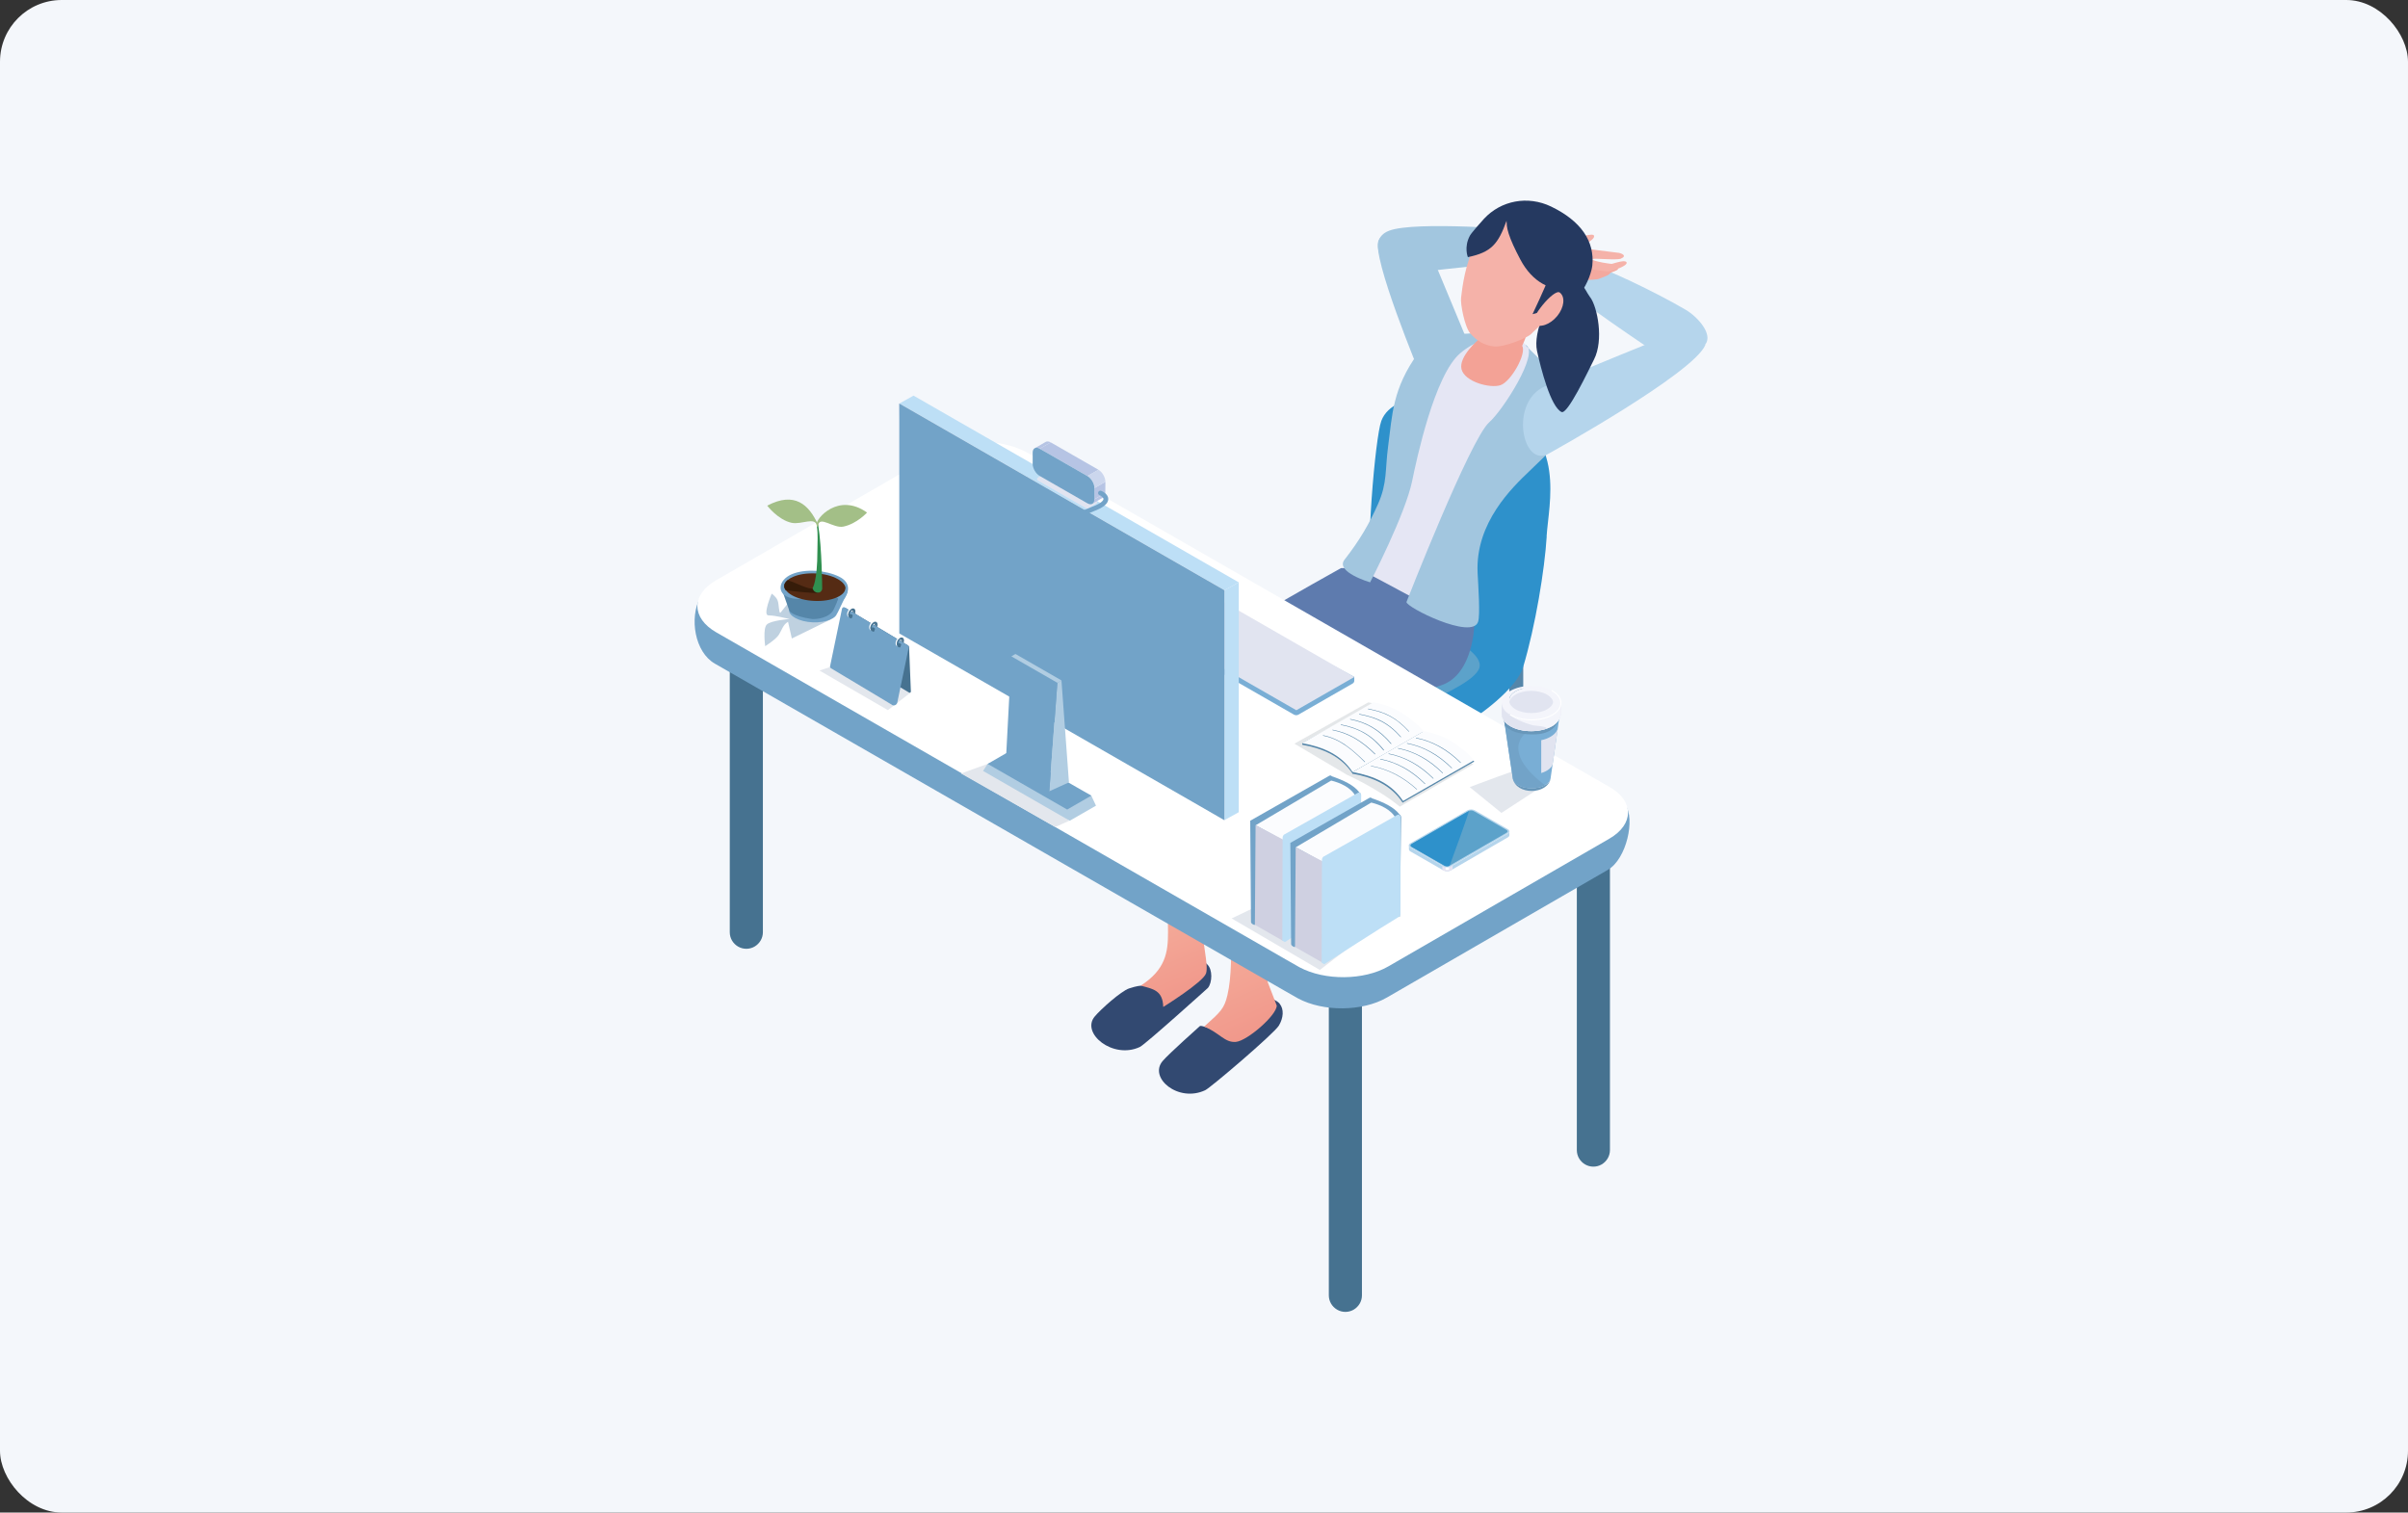<svg width="312" height="196" viewBox="0 0 312 196" fill="none" xmlns="http://www.w3.org/2000/svg">
<rect x="0" y="0" width="312" height="196" fill="#333333" stroke="none"/>
<rect width="312" height="196" rx="8" fill="#F4F7FB"/>
<g clip-path="url(#clip0_318_4632)">
<path d="M161.188 87.228L178.456 97.204C178.741 97.371 179.103 97.371 179.4 97.204L196.785 87.215C197.405 86.855 197.405 85.968 196.785 85.608C195.415 74.436 187.866 74.307 179.516 75.631C179.232 75.464 178.87 75.464 178.573 75.631L161.188 85.621C160.568 85.981 160.568 86.868 161.188 87.228Z" fill="#5CA2CA"/>
<path d="M178.985 128.457C179.489 128.457 179.89 128.058 179.89 127.557V96.278C179.89 95.776 179.489 95.378 178.985 95.378C178.481 95.378 178.08 95.776 178.08 96.278V127.557C178.08 128.058 178.481 128.457 178.985 128.457Z" fill="#5586A9"/>
<path d="M196.459 118.416C196.964 118.416 197.364 118.018 197.364 117.517V86.482C197.364 85.981 196.964 85.582 196.459 85.582C195.955 85.582 195.555 85.981 195.555 86.482V117.517C195.555 118.018 195.955 118.416 196.459 118.416Z" fill="#5586A9"/>
<path d="M160.864 118.416C161.368 118.416 161.769 118.018 161.769 117.516V86.919C161.769 86.418 161.368 86.019 160.864 86.019C160.36 86.019 159.959 86.418 159.959 86.919V117.516C159.959 118.018 160.36 118.416 160.864 118.416Z" fill="#5586A9"/>
<path d="M200.403 69.511C200.145 73.779 198.943 81.133 197.353 86.43C195.763 91.713 179.555 100.867 177.396 97.229C175.237 93.591 191.73 89.541 191.73 86.211C191.73 82.881 177.965 78.716 177.654 76.788C176.866 71.864 178.184 56.668 178.973 54.547C180.55 50.304 189.365 50.831 194.419 52.965C203.001 56.578 200.649 65.269 200.39 69.524L200.403 69.511Z" fill="#2E91CB"/>
<path d="M156.419 124.959C155.721 124.329 154.209 123.429 152.296 123.725C151.132 125.653 149.749 127.209 147.798 127.736C147.798 127.736 147.345 127.736 146.298 128.083C145.251 128.43 142.614 130.796 141.852 131.709C140.003 133.881 144.204 137.314 147.694 135.668C148.405 135.334 156.509 128.019 156.509 128.019C157.078 127.325 157.13 125.615 156.432 124.985L156.419 124.959Z" fill="#324971"/>
<path d="M155.979 111.55C155.979 111.55 155.927 115.317 155.772 119.315C155.669 121.86 156.638 125.01 156.263 126.141C155.888 127.273 150.718 130.487 150.718 130.487C150.666 128.288 149.335 128.147 147.797 127.723C151.028 125.653 151.338 123.377 151.338 120.858C151.338 115.227 150.834 111.935 150.834 111.935L155.992 111.55H155.979Z" fill="url(#paint0_linear_318_4632)"/>
<path d="M150.655 113.8L156.342 113.028L159.172 90.53C159.172 90.53 177.1 85.452 178.974 84.243C178.974 84.243 180.758 77.468 179.879 74.846C179.414 73.47 173.765 73.612 173.765 73.612C173.765 73.612 150.293 86.609 149.142 89.013C148.005 91.417 150.642 113.787 150.642 113.787L150.655 113.8Z" fill="#5E7BAE"/>
<path d="M165.816 130.075C165.26 129.38 163.218 128.776 161.305 129.059L156.729 133.263C156.729 133.263 155.631 132.839 155.463 132.967C155.463 132.967 151.404 136.58 150.641 137.493C148.793 139.665 152.671 142.918 156.16 141.272C156.871 140.938 165.079 133.932 165.7 132.903C166.307 131.887 166.372 130.782 165.816 130.088V130.075Z" fill="#324971"/>
<path d="M164.249 114.982V127.247L165.425 130.307C165.425 131.567 161.612 134.871 160.139 135.012C158.665 135.141 157.993 133.804 156.016 133.032C158.2 131.078 158.627 130.693 159.04 128.931C160.113 124.38 159.04 115.201 159.04 115.201L164.236 114.982H164.249Z" fill="url(#paint1_linear_318_4632)"/>
<path d="M164.252 116.435H159.185L156.031 92.42L172.266 83.253C172.447 83.253 177.177 73.547 179.931 73.624C184.442 73.753 190.387 76.568 190.387 76.568C191.383 76.851 192.068 87.264 186.561 88.858C184.454 89.463 165.428 96.431 165.428 96.431L164.252 116.448V116.435Z" fill="#5E7BAE"/>
<path d="M176.465 129.021V167.86C176.465 168.618 176.051 169.325 175.392 169.711C174.733 170.097 173.906 170.097 173.247 169.711C172.587 169.325 172.174 168.631 172.174 167.86V129.021H176.465Z" fill="#467290"/>
<path d="M208.598 110.2V149.038C208.598 149.797 208.184 150.504 207.525 150.89C206.866 151.275 206.039 151.275 205.379 150.89C204.72 150.504 204.307 149.81 204.307 149.038V110.2H208.598Z" fill="#467290"/>
<path d="M98.846 81.969V120.807C98.846 121.565 98.432 122.273 97.773 122.658C97.114 123.044 96.287 123.044 95.627 122.658C94.968 122.273 94.555 121.578 94.555 120.807V81.969H98.846Z" fill="#467290"/>
<path d="M92.615 85.992L166.407 128.366L168.19 129.381C171.448 131.13 176.54 131.091 179.694 129.266L208.324 112.72C210.78 111.306 211.892 106.047 210.586 104.299C210.185 103.759 208.57 103.001 207.794 102.563L132.723 62.594C129.466 60.833 124.373 60.871 121.206 62.697L92.563 76.144C91.917 76.517 91.051 76.8 90.702 77.456C89.306 80.104 90.017 84.501 92.615 85.992Z" fill="#72A3C8"/>
<path d="M208.515 108.683L179.885 125.229C176.732 127.055 171.639 127.093 168.382 125.345L166.598 124.329L92.806 81.943C89.562 80.079 89.549 77.057 92.767 75.206L121.397 58.66C121.785 58.442 122.199 58.236 122.638 58.069C125.275 57.041 128.726 57.002 131.505 57.953C132.035 58.133 132.539 58.352 133.018 58.609L133.431 58.84L137.451 61.154L208.58 101.998C211.721 103.798 211.747 106.819 208.515 108.683Z" fill="white"/>
<path d="M184.074 48.645L190.278 44.556L185.199 32.343C186.013 29.541 179.731 29.129 178.646 31.096C177.56 33.05 184.074 48.657 184.074 48.657V48.645Z" fill="#A2C6DF"/>
<path d="M200.385 57.619C202.44 56.681 200.385 51.268 200.385 51.268C200.385 51.268 199.946 45.534 196.417 43.76C192.888 41.986 184.681 45.457 184.681 45.457C184.681 45.457 182.018 59.239 181.139 62.44C180.247 65.68 175.465 73.368 175.465 73.368L186.529 79.294L189.696 77.996L189.825 71.195C193.25 63.777 198.731 58.378 200.385 57.632V57.619Z" fill="#E5E6F4"/>
<path d="M207.031 34.697C205.557 34.748 204.355 38.001 204.717 38.708C205.079 39.415 216.919 47.334 216.919 47.334L220.939 44.66C222.012 43.297 219.931 41.047 218.444 40.16C214.205 37.666 207.677 34.658 207.018 34.684L207.031 34.697Z" fill="#B5D5EC"/>
<path d="M208.764 35.314C208.079 35.558 207.123 35.892 206.412 35.764C205.184 35.519 204.188 35.404 204.188 35.404C203.103 35.185 204.628 34.079 205.365 34.285C205.714 34.375 206.166 34.786 206.942 34.838C207.303 34.864 207.95 34.838 207.95 34.838C207.95 34.838 208.88 34.272 209.527 34.709C209.85 34.915 209.423 35.069 208.764 35.301V35.314Z" fill="#F3A99F"/>
<path d="M208.621 35.276C208.75 35.597 207.82 35.88 207.044 36.176C206.54 36.24 205.364 36.343 204.343 36.24C204.175 35.777 204.459 35.211 205.041 35.173C205.338 35.276 207.057 35.584 207.057 35.584C207.057 35.584 208.479 34.954 208.608 35.276H208.621Z" fill="#F3A99F"/>
<path d="M210.072 33.502C209.387 33.797 206.272 33.36 206.323 33.617C206.336 33.733 206.918 33.874 207.667 34.029C208.249 34.145 208.831 34.196 208.831 34.196C208.831 34.196 209.929 33.862 210.317 33.849C210.705 33.836 210.963 34.016 210.576 34.337C210.188 34.659 208.727 35.237 208.159 35.173C207.047 35.044 205.819 34.813 205.612 34.787C205.47 34.762 205.832 35.276 205.548 35.443C205.25 35.636 204.539 35.572 204.539 35.572C204.901 36.099 204.682 36.394 204.255 36.484C203.169 36.381 197.262 34.659 197.262 34.659L193.062 34.26L192.945 32.062L197.883 32.152C197.883 32.152 200.533 31.637 201.334 31.406C201.761 31.29 203.467 31.895 205.522 32.216C207.357 32.499 209.516 32.717 209.774 32.769C210.317 32.897 210.744 33.206 210.059 33.489L210.072 33.502Z" fill="#F5B2A9"/>
<path d="M201.413 31.496C201.93 31.341 202.939 31.2 203.572 31.058C204.322 30.891 206.506 30.056 206.545 30.583C206.571 30.866 206.222 31.148 205.627 31.496C205.317 31.676 204.735 31.663 204.386 31.843C203.843 32.113 203.546 32.55 203.404 32.627C202.861 32.91 202.486 33.758 201.905 33.72C201.323 33.668 200.431 31.804 201.426 31.509L201.413 31.496Z" fill="#F5B2A9"/>
<path d="M193.375 34.992L196.219 34.773L195.573 31.714L193.143 31.097L193.375 34.992Z" fill="#E5E6F4"/>
<path d="M180.185 35.647L197.945 33.719L197.57 29.798C197.57 29.798 183.391 28.615 180.005 29.888C176.618 31.161 180.185 35.647 180.185 35.647Z" fill="#A2C6DF"/>
<path d="M193.393 43.194C193.355 43.786 191.196 44.069 189.205 45.766C185.858 48.594 183.531 59.586 182.975 62.311C182.084 66.657 177.521 75.463 177.521 75.463C177.521 75.463 172.945 74.113 174.212 72.519C176.112 70.089 177.392 67.93 178.555 65.294C179.757 62.594 179.46 60.833 179.847 57.915C180.403 53.762 180.39 50.355 183.803 45.676C184.423 44.827 188.003 43.04 189.05 43.233C189.903 43.387 193.419 42.796 193.393 43.22V43.194Z" fill="#A2C6DF"/>
<path d="M197.733 44.724C199.452 45.752 194.773 53.119 192.951 54.726C190.495 56.886 182.235 78.008 182.235 78.008C182.132 78.664 190.753 82.983 191.516 80.567C191.8 79.666 191.542 76.028 191.451 74.241C191.128 67.71 196.014 63.108 198.147 61.064C203.756 55.677 204.519 54.906 203.084 51.37C201.805 48.208 196.957 44.3 197.733 44.749V44.724Z" fill="#A2C6DF"/>
<path d="M216.35 43.386C216.35 43.386 204.821 48.04 200.206 50.046C195.489 52.09 197.259 60.716 200.646 58.788C200.646 58.788 219.465 48.387 220.965 44.685L216.35 43.386Z" fill="#B5D5EC"/>
<path d="M191.574 44.004C191.574 44.004 188.976 46.202 189.364 47.835C189.764 49.468 193.047 50.355 194.405 49.917C195.762 49.48 197.843 45.803 197.222 44.814C197.688 43.862 197.895 42.975 198.153 42.577C196.602 43.798 194.973 44.377 192.996 44.248C192.517 44.222 192.026 44.145 191.574 44.004Z" fill="#F3A296"/>
<path d="M167.691 92.626L148.781 81.763V81.017L156.291 77.443L175.472 87.715V88.203C175.472 88.358 175.395 88.499 175.253 88.576L168.221 92.613C168.053 92.703 167.846 92.703 167.678 92.613L167.691 92.626Z" fill="#79AED5"/>
<path d="M167.963 92.035L148.781 81.03L156.291 76.71L175.472 87.728L167.963 92.035Z" fill="#E1E4F0"/>
<g style="mix-blend-mode:multiply">
<path d="M190.426 101.998L194.536 105.34L199.668 101.998L197.767 99.478C197.522 99.285 190.426 101.998 190.426 101.998Z" fill="#E3E7ED"/>
</g>
<g style="mix-blend-mode:multiply">
<path d="M159.57 119.006L171.009 125.691L176.619 121.371L174.15 112.334C173.905 112.141 159.57 119.019 159.57 119.019V119.006Z" fill="#E3E7ED"/>
</g>
<g style="mix-blend-mode:multiply">
<path d="M124.516 100.236L136.73 107.166L138.514 106.369L130.784 97.961L124.516 100.236Z" fill="#E3E7ED"/>
</g>
<g style="mix-blend-mode:multiply">
<path d="M106.178 86.892L115.045 92.022L117.966 89.759L110.844 85.324L106.178 86.892Z" fill="#E3E7ED"/>
</g>
<g style="mix-blend-mode:multiply">
<path d="M99.146 83.742C99.146 83.742 98.823 81.454 99.353 80.927C99.883 80.4 102.313 80.207 102.313 80.207C101.538 80.078 100.659 79.77 99.56 79.744C98.784 79.718 99.987 76.928 99.987 76.928C99.987 76.928 100.581 77.327 100.762 77.828C100.943 78.343 100.904 79.461 101.111 79.41L103.606 76.286L106.152 76.954L107.587 80.297L102.597 82.739L102.106 80.58C101.473 80.914 101.292 81.659 100.917 82.251C100.542 82.855 99.133 83.742 99.133 83.742H99.146Z" fill="#BFD1E0"/>
</g>
<g style="mix-blend-mode:multiply" opacity="0.56">
<path d="M184.042 94.888C182.064 92.78 179.828 91.443 177.282 91.019L167.717 96.367L174.477 100.378C174.477 100.378 178.652 102.255 181.366 104.53L190.905 99.028C188.036 97.935 186.588 95.3 184.042 94.875V94.888Z" fill="#CFD4D8"/>
</g>
<path d="M175.262 100.275C173.788 98.026 171.449 96.997 168.734 96.509V96.316L177.963 91.212C180.419 91.623 182.578 92.922 184.491 94.966L175.249 100.288L175.262 100.275Z" fill="#5586A9"/>
<path d="M175.262 100.057C173.788 97.807 171.449 96.791 168.734 96.303L177.963 91.006C180.419 91.417 182.578 92.716 184.491 94.76L175.262 100.057Z" fill="#FBFCFE"/>
<path d="M182.551 94.824C180.781 92.883 179.268 92.279 177.252 91.893V91.829C178.441 92.06 179.32 92.343 180.096 92.767C180.962 93.23 181.75 93.873 182.59 94.785L182.538 94.824H182.551Z" fill="#5586A9"/>
<path d="M181.502 95.545C179.758 93.591 178.258 92.999 176.1 92.575V92.511C177.353 92.755 178.206 93.025 178.969 93.411C179.874 93.874 180.688 94.529 181.541 95.493L181.49 95.532L181.502 95.545Z" fill="#5586A9"/>
<path d="M180.233 96.418C178.695 94.605 177.105 93.654 174.934 93.23V93.165C176.045 93.371 176.989 93.731 177.842 94.233C178.708 94.747 179.509 95.441 180.285 96.367L180.233 96.405V96.418Z" fill="#5586A9"/>
<path d="M179.268 97.254C177.768 95.377 176.166 94.412 173.723 93.937V93.873C174.912 94.104 175.868 94.438 176.721 94.914C177.678 95.454 178.531 96.2 179.332 97.202L179.281 97.241L179.268 97.254Z" fill="#5586A9"/>
<path d="M178.166 97.768C176.33 95.956 174.676 95.017 172.646 94.618V94.554C173.719 94.76 174.676 95.12 175.594 95.647C176.447 96.148 177.313 96.817 178.204 97.704L178.166 97.743V97.768Z" fill="#5586A9"/>
<path d="M176.836 98.771C175.259 97.215 173.656 95.775 171.42 95.338V95.274C172.428 95.467 173.372 95.878 174.315 96.521C175.233 97.151 176.086 97.948 176.874 98.719L176.836 98.758V98.771Z" fill="#5586A9"/>
<path d="M181.739 104.017C180.266 101.768 177.978 100.752 175.264 100.263V100.045L184.492 94.928C186.948 95.34 189.107 96.638 191.02 98.682L181.726 104.017H181.739Z" fill="#5586A9"/>
<path d="M181.791 103.798C180.318 101.548 177.978 100.533 175.264 100.044L184.492 94.748C186.948 95.159 189.107 96.457 191.02 98.501L181.791 103.798Z" fill="#FBFCFE"/>
<path d="M189.25 98.874C187.492 97.138 185.553 96.058 183.459 95.66V95.596C184.532 95.801 185.566 96.187 186.548 96.727C187.505 97.254 188.422 97.961 189.288 98.823L189.25 98.861V98.874Z" fill="#5586A9"/>
<path d="M188.097 99.569C186.339 97.833 184.401 96.753 182.307 96.355V96.29C183.379 96.496 184.413 96.882 185.396 97.422C186.352 97.949 187.27 98.656 188.136 99.517L188.097 99.556V99.569Z" fill="#5586A9"/>
<path d="M186.921 100.211C185.164 98.475 183.225 97.395 181.131 96.997V96.933C182.204 97.138 183.238 97.524 184.22 98.064C185.177 98.591 186.094 99.298 186.96 100.159L186.921 100.198V100.211Z" fill="#5586A9"/>
<path d="M185.705 100.917C183.947 99.182 182.008 98.102 179.914 97.703V97.639C180.987 97.845 182.021 98.231 183.003 98.77C183.96 99.298 184.877 100.005 185.743 100.866L185.705 100.905V100.917Z" fill="#5586A9"/>
<path d="M184.634 101.612C182.877 99.877 180.938 98.797 178.844 98.398V98.334C179.917 98.54 180.951 98.925 181.933 99.465C182.889 99.992 183.807 100.7 184.673 101.561L184.634 101.599V101.612Z" fill="#5586A9"/>
<path d="M183.573 102.319C181.776 100.687 179.773 99.658 177.627 99.285V99.234C178.726 99.427 179.786 99.787 180.794 100.301C181.776 100.802 182.72 101.471 183.611 102.281L183.573 102.319Z" fill="#5586A9"/>
<path d="M109.721 76.633C109.721 76.633 109.812 76.697 109.786 76.749C109.579 77.186 108.817 78.832 108.661 79.127C108.584 79.269 108.532 79.41 108.429 79.564C108.338 79.834 108.041 80.091 107.589 80.284C106.968 80.554 106.154 80.683 105.288 80.644C104.422 80.606 103.621 80.4 103.039 80.079C102.522 79.796 102.237 79.436 102.25 79.114C102.263 78.793 102.586 78.459 103.129 78.227C103.75 77.957 104.564 77.829 105.43 77.867C106.296 77.906 107.097 78.112 107.679 78.433C107.795 78.497 107.899 78.561 107.989 78.639L109.01 76.569L109.708 76.633H109.721Z" fill="#72A3C8"/>
<path d="M101.24 76.196L102.261 79.115C102.261 79.115 102.52 79.835 105.247 80.22C105.777 80.246 107.444 80.117 108.026 78.973C108.31 78.407 109.164 76.299 109.164 76.299L101.253 76.196H101.24Z" fill="#5586A9"/>
<path d="M102.561 74.422C100.816 75.181 100.571 76.994 102.419 77.482C104.526 78.035 109.037 76.724 108.572 77.778C107.809 79.513 111.751 76.209 108.714 74.718C107.008 73.882 104.306 73.664 102.561 74.422Z" fill="#72A3C8"/>
<path d="M109.529 76.286C109.503 76.711 109.103 77.122 108.418 77.418C107.629 77.765 106.595 77.919 105.484 77.868C104.385 77.816 103.364 77.559 102.614 77.135C102.252 76.929 101.981 76.698 101.813 76.466C101.671 76.273 101.606 76.081 101.619 75.901C101.619 75.644 101.787 75.399 102.058 75.168C102.239 75.014 102.459 74.885 102.743 74.757C103.532 74.409 104.566 74.255 105.677 74.306C106.776 74.358 107.797 74.615 108.547 75.039C109.206 75.412 109.568 75.862 109.555 76.273L109.529 76.286Z" fill="#552B14"/>
<path d="M106.013 76.826C105.754 76.916 102.859 76.646 101.799 76.479C101.657 76.286 101.592 76.093 101.605 75.913C101.605 75.656 101.773 75.412 102.045 75.18C103.156 75.514 104.694 76.414 105.457 76.273C105.586 76.247 105.728 76.222 105.858 76.273C105.974 76.324 106.064 76.492 105.987 76.594C105.896 76.71 106.155 76.787 106.013 76.826Z" fill="#361C09"/>
<path d="M105.909 71.374C105.909 70.449 106 69.202 105.845 68.225C105.767 67.762 105.987 67.89 106.013 68.045C106.504 71.002 106.53 76.285 106.53 76.285C106.439 77.005 105.444 76.967 105.289 76.208C105.289 76.208 105.909 75.334 105.909 71.362V71.374Z" fill="#309050"/>
<path d="M112.347 66.413C112.347 66.413 111.042 67.865 109.284 68.238C108.004 68.508 106.208 66.798 106.014 68.058C105.923 68.264 105.871 68.367 105.807 67.981C105.678 67.21 108.638 63.777 112.334 66.413H112.347Z" fill="#A3BF87"/>
<path d="M99.406 65.525C99.406 65.525 100.815 67.376 102.573 67.749C103.853 68.019 105.649 66.901 105.843 68.148C105.882 68.443 106.024 68.058 106.024 68.058C104.822 65.358 102.948 63.661 99.406 65.525Z" fill="#A3BF87"/>
<path d="M200.909 100.894C200.456 102.578 196.385 102.565 196.01 100.855C196.41 103.066 200.547 103.028 200.921 100.842C200.921 100.855 200.921 100.881 200.921 100.894H200.909Z" fill="#6897BA"/>
<path d="M202.086 92.652C202.073 92.768 202.047 92.897 202.034 93.012C201.66 95.622 201.285 98.232 200.91 100.842C200.845 101.253 200.522 101.549 200.16 101.754C199.178 102.294 197.614 102.282 196.67 101.716C196.36 101.523 196.089 101.266 196.011 100.919C195.61 98.348 195.249 95.763 194.861 93.179C194.835 93.012 194.809 92.845 194.783 92.665C195.352 95.185 201.22 95.211 202.047 92.832C202.06 92.768 202.073 92.704 202.086 92.652Z" fill="#79AED5"/>
<path d="M200.176 101.755C199.194 102.295 197.63 102.282 196.686 101.716C196.376 101.523 196.104 101.266 196.027 100.919C195.626 98.348 195.264 95.764 194.876 93.18C194.851 93.013 194.825 92.846 194.799 92.665C195.096 93.964 196.789 94.594 198.47 94.581C197.384 94.812 194.398 97.384 200.176 101.742V101.755Z" fill="#72A3C8"/>
<path d="M202.047 92.832C201.22 95.211 195.365 95.198 194.783 92.665C194.809 92.832 194.99 94.015 194.99 94.015C194.99 94.015 195.843 95.288 198.945 95.159C200.923 95.082 201.711 94.118 202.034 93C202.047 92.884 202.073 92.755 202.086 92.64C202.086 92.704 202.06 92.768 202.047 92.82V92.832Z" fill="#6897BA"/>
<path d="M199.695 95.931V100.174C200.51 99.929 201.104 99.466 201.195 98.927C201.427 97.384 201.634 95.802 201.867 94.26C201.802 94.697 201.492 95.121 200.923 95.455C200.561 95.674 200.148 95.828 199.695 95.918V95.931Z" fill="#E1E4F0"/>
<path d="M201.284 90.854C201.245 91.24 200.974 91.625 200.457 91.921C199.332 92.564 197.51 92.564 196.385 91.921C195.868 91.625 195.584 91.24 195.545 90.841C195.493 90.391 195.778 89.928 196.372 89.581C197.484 88.938 199.306 88.938 200.431 89.581C201.038 89.928 201.323 90.404 201.271 90.854H201.284Z" fill="#F4F5FB"/>
<path d="M201.284 91.085C201.245 91.471 200.974 91.856 200.457 92.152C199.332 92.795 197.51 92.795 196.385 92.152C195.868 91.856 195.584 91.471 195.545 91.072C195.584 90.686 195.855 90.301 196.372 90.005C197.484 89.362 199.306 89.362 200.431 90.005C200.948 90.301 201.232 90.686 201.271 91.085H201.284Z" fill="#E1E4F0"/>
<path d="M200.432 89.581L201.104 89.529C202.604 90.391 202.616 91.792 201.117 92.653C199.631 93.515 197.201 93.515 195.701 92.653C194.202 91.792 194.189 90.391 195.688 89.529C197.175 88.668 199.605 88.668 201.104 89.529L200.432 89.581C199.308 88.938 197.485 88.938 196.373 89.581C195.249 90.224 195.262 91.278 196.373 91.921C197.498 92.563 199.32 92.563 200.445 91.921C201.57 91.278 201.557 90.224 200.432 89.581Z" fill="#F4F5FB"/>
<path d="M200.326 93.013C198.969 93.399 197.211 93.514 195.699 92.653C194.949 92.216 194.574 91.65 194.574 91.085V92.537C194.574 93.103 194.949 93.668 195.699 94.106C197.198 94.967 199.615 94.954 201.115 94.106C201.722 93.758 202.226 93.103 202.226 92.55V91.085C202.226 91.637 202.006 92.254 200.326 93V93.013Z" fill="#E1E4F0"/>
<path d="M200.326 93.013C198.969 93.399 197.211 93.514 195.699 92.653C194.949 92.216 194.574 91.65 194.574 91.085V92.537C194.574 93.103 194.949 93.668 195.699 94.106C197.198 94.967 199.615 94.954 201.115 94.106C201.722 93.758 202.226 93.103 202.226 92.55V91.085C202.226 91.637 202.006 92.254 200.326 93V93.013Z" fill="#F4F5FB"/>
<path d="M195.699 92.653C194.923 92.254 194.574 91.65 194.574 91.085V92.537C194.574 93.103 194.949 93.668 195.699 94.106C196.927 94.813 198.775 94.928 200.223 94.478C200.546 94.376 200.507 94.157 198.827 94.016C198.323 93.977 196.164 93.219 195.699 92.64V92.653Z" fill="#E1E4F0"/>
<path d="M198.419 93.36C197.424 93.36 196.429 93.141 195.666 92.704C195.627 92.679 195.615 92.64 195.64 92.602C195.666 92.563 195.705 92.55 195.744 92.576C197.217 93.424 199.621 93.424 201.095 92.576C201.793 92.177 202.168 91.65 202.168 91.085C202.168 90.519 201.78 89.979 201.069 89.58C201.03 89.555 201.017 89.516 201.043 89.478C201.069 89.439 201.108 89.426 201.147 89.452C201.896 89.889 202.31 90.468 202.31 91.085C202.31 91.702 201.909 92.267 201.16 92.704C200.41 93.141 199.415 93.36 198.419 93.36Z" fill="white"/>
<path d="M195.569 107.72V108.221C195.569 108.324 195.504 108.427 195.375 108.504L188.227 112.644L187.994 112.785C187.723 112.939 187.296 112.939 187.025 112.785L186.909 112.721L182.76 110.342C182.63 110.265 182.553 110.162 182.553 110.06V109.558C182.553 109.661 182.617 109.764 182.76 109.841L186.909 112.219L187.025 112.284C187.296 112.438 187.723 112.438 187.994 112.284L188.24 112.142L195.388 108.003C195.517 107.925 195.582 107.823 195.582 107.72H195.569Z" fill="#B5D5EC"/>
<path d="M188.212 112.142V112.643L187.967 112.785C187.695 112.939 187.269 112.939 186.997 112.785L186.881 112.721V112.219L186.997 112.284C187.269 112.438 187.695 112.438 187.967 112.284L188.212 112.142Z" fill="#E7E4F2"/>
<path d="M187.738 112.361V112.644C187.738 112.644 187.7 112.721 187.661 112.734C187.57 112.734 187.467 112.734 187.376 112.734C187.338 112.734 187.299 112.696 187.299 112.644V112.361C187.441 112.387 187.596 112.387 187.751 112.361H187.738Z" fill="white"/>
<path d="M195.365 107.449L191.1 105.007C190.828 104.853 190.402 104.853 190.13 105.007L182.737 109.275C182.465 109.429 182.465 109.674 182.737 109.828L187.002 112.27C187.08 112.309 187.17 112.348 187.261 112.36C187.506 112.412 187.778 112.373 187.972 112.27L188.178 112.155L195.365 108.002C195.636 107.848 195.636 107.604 195.365 107.449Z" fill="#B5D5EC"/>
<path d="M195.197 107.54C195.378 107.643 195.378 107.81 195.197 107.913L187.803 112.181C187.622 112.284 187.338 112.284 187.157 112.181L182.892 109.738C182.711 109.635 182.711 109.468 182.892 109.365L190.285 105.097C190.466 104.994 190.75 104.994 190.931 105.097L195.197 107.54Z" fill="#5CA2CA"/>
<path d="M187.819 112.181C187.638 112.284 187.354 112.284 187.173 112.181L182.907 109.738C182.726 109.635 182.726 109.468 182.907 109.365L190.301 105.097C190.482 104.994 187.819 112.194 187.819 112.194V112.181Z" fill="#2E91CB"/>
<path d="M117.789 89.746L109.401 84.719L109.168 78.985C109.168 78.792 109.362 78.676 109.53 78.766L117.634 83.626C117.725 83.677 117.789 83.78 117.789 83.896L118.022 89.604C118.022 89.733 117.893 89.81 117.789 89.746Z" fill="#467290"/>
<path d="M115.565 91.327L107.654 86.583C107.564 86.531 107.525 86.429 107.551 86.339L109.102 78.869C109.141 78.715 109.322 78.625 109.451 78.715L117.646 83.639C117.736 83.69 117.775 83.793 117.749 83.883L116.263 91.031C116.198 91.353 115.836 91.507 115.552 91.34L115.565 91.327Z" fill="#72A3C8"/>
<path d="M116.545 83.908L116.312 83.779C116.312 83.779 116.261 83.728 116.274 83.689L116.377 83.368C116.377 83.368 116.442 83.304 116.493 83.329L116.726 83.458C116.726 83.458 116.778 83.509 116.765 83.548L116.648 83.869C116.648 83.869 116.584 83.933 116.532 83.908H116.545Z" fill="#467290"/>
<path d="M116.491 83.535L116.336 83.457C116.336 83.457 116.388 83.47 116.413 83.47C116.465 83.47 116.556 83.419 116.556 83.419L116.698 83.509C116.698 83.509 116.633 83.56 116.582 83.56C116.556 83.56 116.517 83.56 116.491 83.535Z" fill="#467290"/>
<path d="M116.903 83.187L116.747 83.097C116.747 83.097 116.747 82.981 116.747 82.943C116.735 82.891 116.709 82.853 116.67 82.827L116.825 82.904C116.864 82.93 116.89 82.969 116.903 83.02C116.903 83.071 116.903 83.123 116.903 83.187Z" fill="#467290"/>
<path d="M116.362 83.792L116.207 83.715C116.207 83.715 116.155 83.676 116.13 83.65C116.078 83.586 116.039 83.496 116.039 83.393C116.039 83.329 116.039 83.239 116.065 83.162C116.091 83.034 116.155 82.918 116.22 82.828C116.298 82.725 116.375 82.648 116.466 82.596C116.53 82.558 116.595 82.545 116.647 82.545C116.698 82.545 116.75 82.545 116.789 82.571L116.944 82.648C116.944 82.648 116.853 82.622 116.802 82.622C116.737 82.622 116.672 82.648 116.621 82.674C116.53 82.725 116.44 82.802 116.375 82.905C116.298 83.008 116.246 83.123 116.22 83.239C116.194 83.316 116.194 83.406 116.194 83.471C116.194 83.573 116.233 83.663 116.285 83.728C116.31 83.753 116.336 83.779 116.362 83.792Z" fill="#FBFCFE"/>
<path d="M117.126 82.957C117.126 82.854 117.087 82.764 117.035 82.699C116.984 82.635 116.906 82.609 116.816 82.609C116.751 82.609 116.686 82.635 116.635 82.661C116.544 82.712 116.454 82.789 116.389 82.892C116.363 82.931 116.325 82.982 116.299 83.034C116.273 83.098 116.247 83.162 116.221 83.239C116.195 83.317 116.195 83.406 116.195 83.471C116.195 83.574 116.234 83.664 116.286 83.728C116.337 83.792 116.415 83.818 116.506 83.818C116.531 83.818 116.57 83.818 116.596 83.805L116.699 83.509C116.699 83.509 116.622 83.548 116.57 83.561C116.531 83.561 116.506 83.561 116.48 83.535C116.441 83.509 116.415 83.471 116.402 83.419C116.389 83.368 116.389 83.304 116.402 83.239C116.402 83.201 116.428 83.175 116.441 83.136C116.441 83.136 116.441 83.111 116.454 83.098C116.493 83.034 116.531 82.982 116.583 82.944C116.635 82.905 116.686 82.879 116.738 82.879C116.777 82.879 116.803 82.879 116.829 82.905C116.867 82.931 116.893 82.969 116.906 83.021C116.906 83.072 116.906 83.124 116.906 83.188L117.074 83.291C117.074 83.291 117.1 83.227 117.1 83.188C117.126 83.111 117.126 83.021 117.126 82.957Z" fill="#467290"/>
<path d="M113.158 81.863L112.926 81.735C112.926 81.735 112.874 81.683 112.887 81.645L112.99 81.323C112.99 81.323 113.055 81.259 113.107 81.285L113.339 81.413C113.339 81.413 113.391 81.465 113.378 81.503L113.262 81.825C113.262 81.825 113.197 81.889 113.145 81.863H113.158Z" fill="#467290"/>
<path d="M113.081 81.477L112.926 81.4C112.926 81.4 112.977 81.413 113.003 81.413C113.055 81.413 113.146 81.361 113.146 81.361L113.288 81.451C113.288 81.451 113.223 81.503 113.171 81.503C113.146 81.503 113.107 81.503 113.081 81.477Z" fill="#467290"/>
<path d="M113.481 81.129L113.326 81.04C113.326 81.04 113.326 80.937 113.326 80.885C113.313 80.834 113.287 80.795 113.248 80.769L113.403 80.847C113.442 80.872 113.468 80.911 113.481 80.962C113.481 81.014 113.481 81.065 113.481 81.129Z" fill="#467290"/>
<path d="M112.94 81.734L112.785 81.657C112.785 81.657 112.734 81.619 112.708 81.593C112.656 81.529 112.617 81.439 112.617 81.336C112.617 81.272 112.617 81.181 112.643 81.104C112.669 80.976 112.734 80.86 112.798 80.77C112.876 80.667 112.953 80.59 113.044 80.539C113.108 80.5 113.173 80.487 113.225 80.487C113.276 80.487 113.328 80.487 113.367 80.513L113.522 80.59C113.522 80.59 113.431 80.564 113.38 80.564C113.315 80.564 113.251 80.59 113.199 80.616C113.108 80.667 113.018 80.744 112.953 80.847C112.876 80.95 112.824 81.066 112.798 81.181C112.772 81.259 112.772 81.349 112.772 81.413C112.772 81.516 112.811 81.606 112.863 81.67C112.889 81.696 112.914 81.722 112.94 81.734Z" fill="#FBFCFE"/>
<path d="M113.704 80.912C113.704 80.809 113.665 80.719 113.614 80.654C113.562 80.59 113.484 80.564 113.394 80.564C113.329 80.564 113.265 80.59 113.213 80.616C113.122 80.667 113.032 80.744 112.967 80.847C112.941 80.886 112.903 80.937 112.877 80.989C112.851 81.053 112.825 81.117 112.799 81.194C112.773 81.272 112.773 81.362 112.773 81.426C112.773 81.529 112.812 81.619 112.864 81.683C112.916 81.747 112.993 81.773 113.084 81.773C113.11 81.773 113.148 81.773 113.174 81.76L113.278 81.464C113.278 81.464 113.2 81.503 113.148 81.516C113.109 81.516 113.084 81.516 113.058 81.49C113.019 81.464 112.993 81.426 112.98 81.374C112.967 81.323 112.967 81.259 112.98 81.194C112.98 81.156 113.006 81.13 113.019 81.092C113.019 81.092 113.019 81.066 113.032 81.053C113.071 80.989 113.109 80.937 113.161 80.899C113.213 80.86 113.265 80.834 113.316 80.834C113.355 80.834 113.381 80.834 113.407 80.86C113.446 80.886 113.471 80.924 113.484 80.976C113.484 81.027 113.484 81.079 113.484 81.143L113.652 81.246C113.652 81.246 113.678 81.181 113.678 81.156C113.704 81.079 113.704 80.989 113.704 80.924V80.912Z" fill="#467290"/>
<path d="M110.264 80.141L110.031 80.012C110.031 80.012 109.979 79.961 109.992 79.922L110.096 79.601C110.096 79.601 110.16 79.537 110.212 79.562L110.445 79.691C110.445 79.691 110.496 79.742 110.483 79.781L110.367 80.102C110.367 80.102 110.303 80.166 110.251 80.141H110.264Z" fill="#467290"/>
<path d="M110.21 79.755L110.055 79.678C110.055 79.678 110.106 79.691 110.132 79.691C110.184 79.691 110.274 79.639 110.274 79.639L110.417 79.729C110.417 79.729 110.352 79.781 110.3 79.781C110.274 79.781 110.236 79.781 110.21 79.755Z" fill="#467290"/>
<path d="M110.621 79.421L110.466 79.331C110.466 79.331 110.466 79.228 110.466 79.176C110.453 79.125 110.427 79.086 110.389 79.061L110.544 79.138C110.583 79.163 110.608 79.202 110.621 79.253C110.621 79.305 110.634 79.356 110.621 79.421Z" fill="#467290"/>
<path d="M110.081 80.012L109.926 79.935C109.926 79.935 109.874 79.897 109.848 79.871C109.797 79.806 109.758 79.716 109.758 79.614C109.758 79.549 109.758 79.459 109.784 79.382C109.81 79.254 109.874 79.138 109.939 79.048C110.016 78.945 110.094 78.868 110.184 78.817C110.249 78.778 110.314 78.765 110.365 78.765C110.417 78.765 110.469 78.765 110.507 78.791L110.663 78.868C110.663 78.868 110.572 78.842 110.52 78.842C110.456 78.842 110.391 78.868 110.339 78.894C110.249 78.945 110.159 79.022 110.094 79.125C110.016 79.228 109.965 79.344 109.939 79.459C109.913 79.537 109.913 79.626 109.913 79.691C109.913 79.794 109.952 79.884 110.003 79.948C110.029 79.974 110.055 79.999 110.081 80.012Z" fill="#FBFCFE"/>
<path d="M110.831 79.189C110.831 79.087 110.792 78.997 110.741 78.932C110.689 78.868 110.611 78.842 110.521 78.842C110.456 78.842 110.392 78.868 110.34 78.894C110.249 78.945 110.159 79.022 110.094 79.125C110.068 79.164 110.03 79.215 110.004 79.266C109.978 79.331 109.952 79.395 109.926 79.472C109.9 79.549 109.9 79.639 109.9 79.704C109.9 79.806 109.939 79.897 109.991 79.961C110.043 80.025 110.12 80.051 110.211 80.051C110.236 80.051 110.275 80.051 110.301 80.038L110.404 79.742C110.404 79.742 110.327 79.781 110.275 79.794C110.236 79.794 110.211 79.794 110.185 79.768C110.146 79.742 110.12 79.704 110.107 79.652C110.094 79.601 110.094 79.537 110.107 79.472C110.107 79.434 110.133 79.408 110.146 79.369C110.146 79.369 110.146 79.344 110.159 79.331C110.198 79.266 110.236 79.215 110.288 79.177C110.34 79.138 110.392 79.112 110.443 79.112C110.482 79.112 110.508 79.112 110.534 79.138C110.573 79.164 110.598 79.202 110.611 79.254C110.611 79.305 110.624 79.356 110.611 79.421L110.779 79.524C110.779 79.524 110.805 79.459 110.805 79.434C110.831 79.356 110.831 79.266 110.831 79.202V79.189Z" fill="#467290"/>
<path d="M172.264 100.507C170.584 101.458 161.988 106.356 161.988 106.356L162.092 119.483C162.13 119.765 162.531 119.855 162.531 119.855L172.393 114.134C172.393 114.134 172.574 102.744 172.561 100.674C172.561 100.533 172.406 100.443 172.277 100.507H172.264Z" fill="#72A3C8"/>
<path d="M172.469 100.559L172.379 114.045C172.379 114.045 176.114 115.896 176.179 115.947L176.347 103.066C176.347 102.911 176.269 102.757 176.127 102.68C175.468 101.78 174.124 101.111 172.456 100.559H172.469Z" fill="#72A3C8"/>
<path d="M172.473 101.15L162.701 106.936L166.204 108.89L175.64 103.169C175.032 102.025 173.597 101.42 172.486 101.15H172.473Z" fill="#FBFCFE"/>
<path d="M162.684 106.922L162.594 119.843L166.239 121.925L166.575 108.966L162.684 106.922Z" fill="#CFD0E1"/>
<path d="M166.459 108.092C166.291 108.182 166.187 108.362 166.187 108.555L166.148 121.887L166.484 122.08C166.484 122.08 174.434 116.95 176.062 115.999C176.243 115.896 176.36 115.69 176.36 115.484V102.988C176.36 102.77 176.127 102.628 175.933 102.744L166.459 108.105V108.092Z" fill="#BDDFF6"/>
<path d="M177.461 103.373C175.781 104.325 167.186 109.223 167.186 109.223L167.289 122.349C167.328 122.632 167.728 122.722 167.728 122.722L177.591 117.001C177.591 117.001 177.772 105.61 177.759 103.54C177.759 103.399 177.604 103.309 177.474 103.373H177.461Z" fill="#72A3C8"/>
<path d="M177.667 103.412L177.576 116.898C177.576 116.898 181.312 118.749 181.376 118.8L181.544 105.919C181.544 105.764 181.467 105.61 181.325 105.533C180.665 104.633 179.321 103.964 177.654 103.412H177.667Z" fill="#72A3C8"/>
<path d="M177.67 104.003L167.898 109.789L171.401 111.743L180.837 106.022C180.229 104.878 178.795 104.273 177.683 104.003H177.67Z" fill="#FBFCFE"/>
<path d="M167.881 109.789L167.791 122.709L171.436 124.792L171.772 111.833L167.881 109.789Z" fill="#CFD0E1"/>
<path d="M171.554 110.958C171.386 111.048 171.283 111.228 171.283 111.421L171.244 124.753L171.58 124.946C171.58 124.946 179.529 119.816 181.158 118.865C181.339 118.762 181.455 118.556 181.455 118.351V105.855C181.455 105.636 181.223 105.495 181.029 105.61L171.554 110.971V110.958Z" fill="#BDDFF6"/>
<path d="M118.366 51.267L116.518 52.296L158.642 76.491L160.503 75.462L118.366 51.267Z" fill="#BDDFF6"/>
<path d="M158.643 76.49V106.278L160.504 105.249V75.462L158.643 76.49Z" fill="#BDDFF6"/>
<path d="M158.642 76.491V106.279L117.164 81.531L116.518 52.296L158.642 76.491Z" fill="#CED3E1"/>
<path d="M158.642 106.279L116.518 82.083V52.296L158.642 76.491V106.279Z" fill="#72A3C8"/>
<path d="M142.005 104.401L138.605 106.355L127.373 99.901L127.968 98.988L130.785 97.96L141.397 103.102L142.005 104.401Z" fill="#B1CDE2"/>
<path d="M141.398 103.103L138.27 104.903L127.969 98.989L131.084 97.189L141.398 103.103Z" fill="#72A3C8"/>
<path d="M135.955 102.537L138.501 101.38L137.532 88.177L137.002 88.486L135.955 102.537Z" fill="#B1CDE2"/>
<path d="M131.044 85.053L130.281 99.542L135.956 102.537L137.003 88.486L131.044 85.053Z" fill="#72A3C8"/>
<path d="M137.545 88.178L137.015 88.486L131.043 85.054L131.573 84.745L137.545 88.178Z" fill="#B1CDE2"/>
<g style="mix-blend-mode:multiply">
<path d="M142.048 65.268L140.975 65.885C140.911 65.924 140.82 65.924 140.756 65.885L134.474 62.272C134.332 62.182 134.332 61.977 134.474 61.887L135.547 61.27C135.611 61.231 135.702 61.231 135.766 61.27L142.048 64.882C142.19 64.972 142.19 65.178 142.048 65.268Z" fill="#E1E4F0"/>
</g>
<path d="M134.074 58.081L135.496 57.259C135.664 57.169 135.884 57.182 136.142 57.323L134.72 58.146C134.462 58.004 134.242 57.992 134.074 58.081Z" fill="#B6C4E4"/>
<path d="M142.953 64.458L141.531 65.281C141.699 65.191 141.79 64.985 141.803 64.702L143.224 63.879C143.224 64.162 143.121 64.368 142.966 64.458H142.953Z" fill="#B6C4E4"/>
<path d="M141.802 63.249L143.224 62.427L143.211 63.88L141.789 64.702L141.802 63.249Z" fill="#B6C4E4"/>
<path d="M134.719 58.146L136.141 57.323L142.319 60.871L140.897 61.694L134.719 58.146Z" fill="#B6C4E4"/>
<path d="M140.895 61.694L142.316 60.872C142.82 61.154 143.221 61.861 143.221 62.427L141.799 63.25C141.799 62.671 141.399 61.977 140.895 61.694Z" fill="#CBD6ED"/>
<path d="M140.897 61.694C141.401 61.977 141.802 62.684 141.802 63.25V64.702C141.802 65.281 141.388 65.512 140.884 65.217L134.706 61.668C134.201 61.386 133.801 60.678 133.801 60.113V58.66C133.801 58.081 134.214 57.85 134.718 58.146L140.897 61.694Z" fill="#72A3C8"/>
<path d="M134.78 70.308C134.78 70.308 134.664 70.295 134.625 70.257C134.483 70.167 134.444 69.974 134.522 69.832C135.297 68.598 137.676 67.184 141.579 65.641C141.721 65.59 141.825 65.539 141.876 65.526C142.897 65.076 142.975 64.754 142.975 64.664C142.975 64.459 142.613 64.227 142.458 64.163C142.303 64.099 142.238 63.919 142.303 63.764C142.367 63.61 142.548 63.546 142.704 63.61C142.794 63.649 143.595 64.009 143.595 64.664C143.595 65.179 143.117 65.654 142.122 66.079C142.07 66.104 141.967 66.143 141.812 66.207C137.094 68.071 135.53 69.383 135.052 70.167C135 70.257 134.897 70.308 134.793 70.308H134.78Z" fill="#72A3C8"/>
<path d="M206.047 38.527C206.977 39.8 207.818 44.056 206.538 46.575C205.775 48.08 203.1 53.762 202.324 53.389C200.915 52.708 199.662 47.822 199.145 45.457C198.628 43.091 200.515 38.373 202.854 37.242C205.194 36.111 205.116 37.255 206.034 38.527H206.047Z" fill="#253960"/>
<path d="M202.779 29.477C202.417 29.117 198.643 27.433 198.1 27.394C190.099 26.816 189.453 37.82 189.31 38.579C189.194 39.26 189.75 42.346 190.512 43.22C191.327 44.158 192.309 44.75 193.563 44.891C194.817 45.045 198.022 43.76 198.449 43.22C198.94 42.616 208.492 35.069 202.779 29.477Z" fill="#F5B2A9"/>
<path d="M206.31 34.439C206.646 31.264 204.836 28.628 200.971 26.764C197.947 25.311 194.483 25.98 192.285 28.345C192.014 28.641 190.644 30.171 190.45 30.544C189.649 32.035 190.191 33.321 190.191 33.321C193.242 32.691 194.121 31.611 195.207 28.59C195.775 30.762 197.107 32.035 198.826 32.858C200.596 33.706 203.246 33.668 203.246 33.668C203.246 33.668 201.191 34.452 200.739 35.802C200.325 36.998 198.567 40.713 198.567 40.713C198.567 40.713 203.66 39.427 204.733 38.052C205.805 36.676 206.245 35.031 206.31 34.426V34.439Z" fill="#253960"/>
<path d="M198.762 41.974C199.499 42.539 200.843 42.077 201.761 40.958C202.678 39.84 202.833 38.464 202.097 37.911C201.36 37.346 198.025 41.421 198.762 41.986V41.974Z" fill="#F5B2A9"/>
<path d="M203.943 33.346L195.283 28.396C195.024 29.284 195.515 30.852 196.989 33.629C198.54 36.56 200.996 37.846 203.516 37.396C203.749 36.483 203.943 33.346 203.943 33.346Z" fill="#253960"/>
</g>
<defs>
<linearGradient id="paint0_linear_318_4632" x1="155.604" y1="128.231" x2="148.915" y2="112.592" gradientUnits="userSpaceOnUse">
<stop stop-color="#F1988B"/>
<stop offset="1" stop-color="#F6B6A2"/>
</linearGradient>
<linearGradient id="paint1_linear_318_4632" x1="164.17" y1="133.294" x2="156.581" y2="116.292" gradientUnits="userSpaceOnUse">
<stop stop-color="#F1988B"/>
<stop offset="1" stop-color="#F6B6A2"/>
</linearGradient>
<clipPath id="clip0_318_4632">
<rect width="144" height="144" fill="white" transform="translate(84 26)"/>
</clipPath>
</defs>
</svg>
